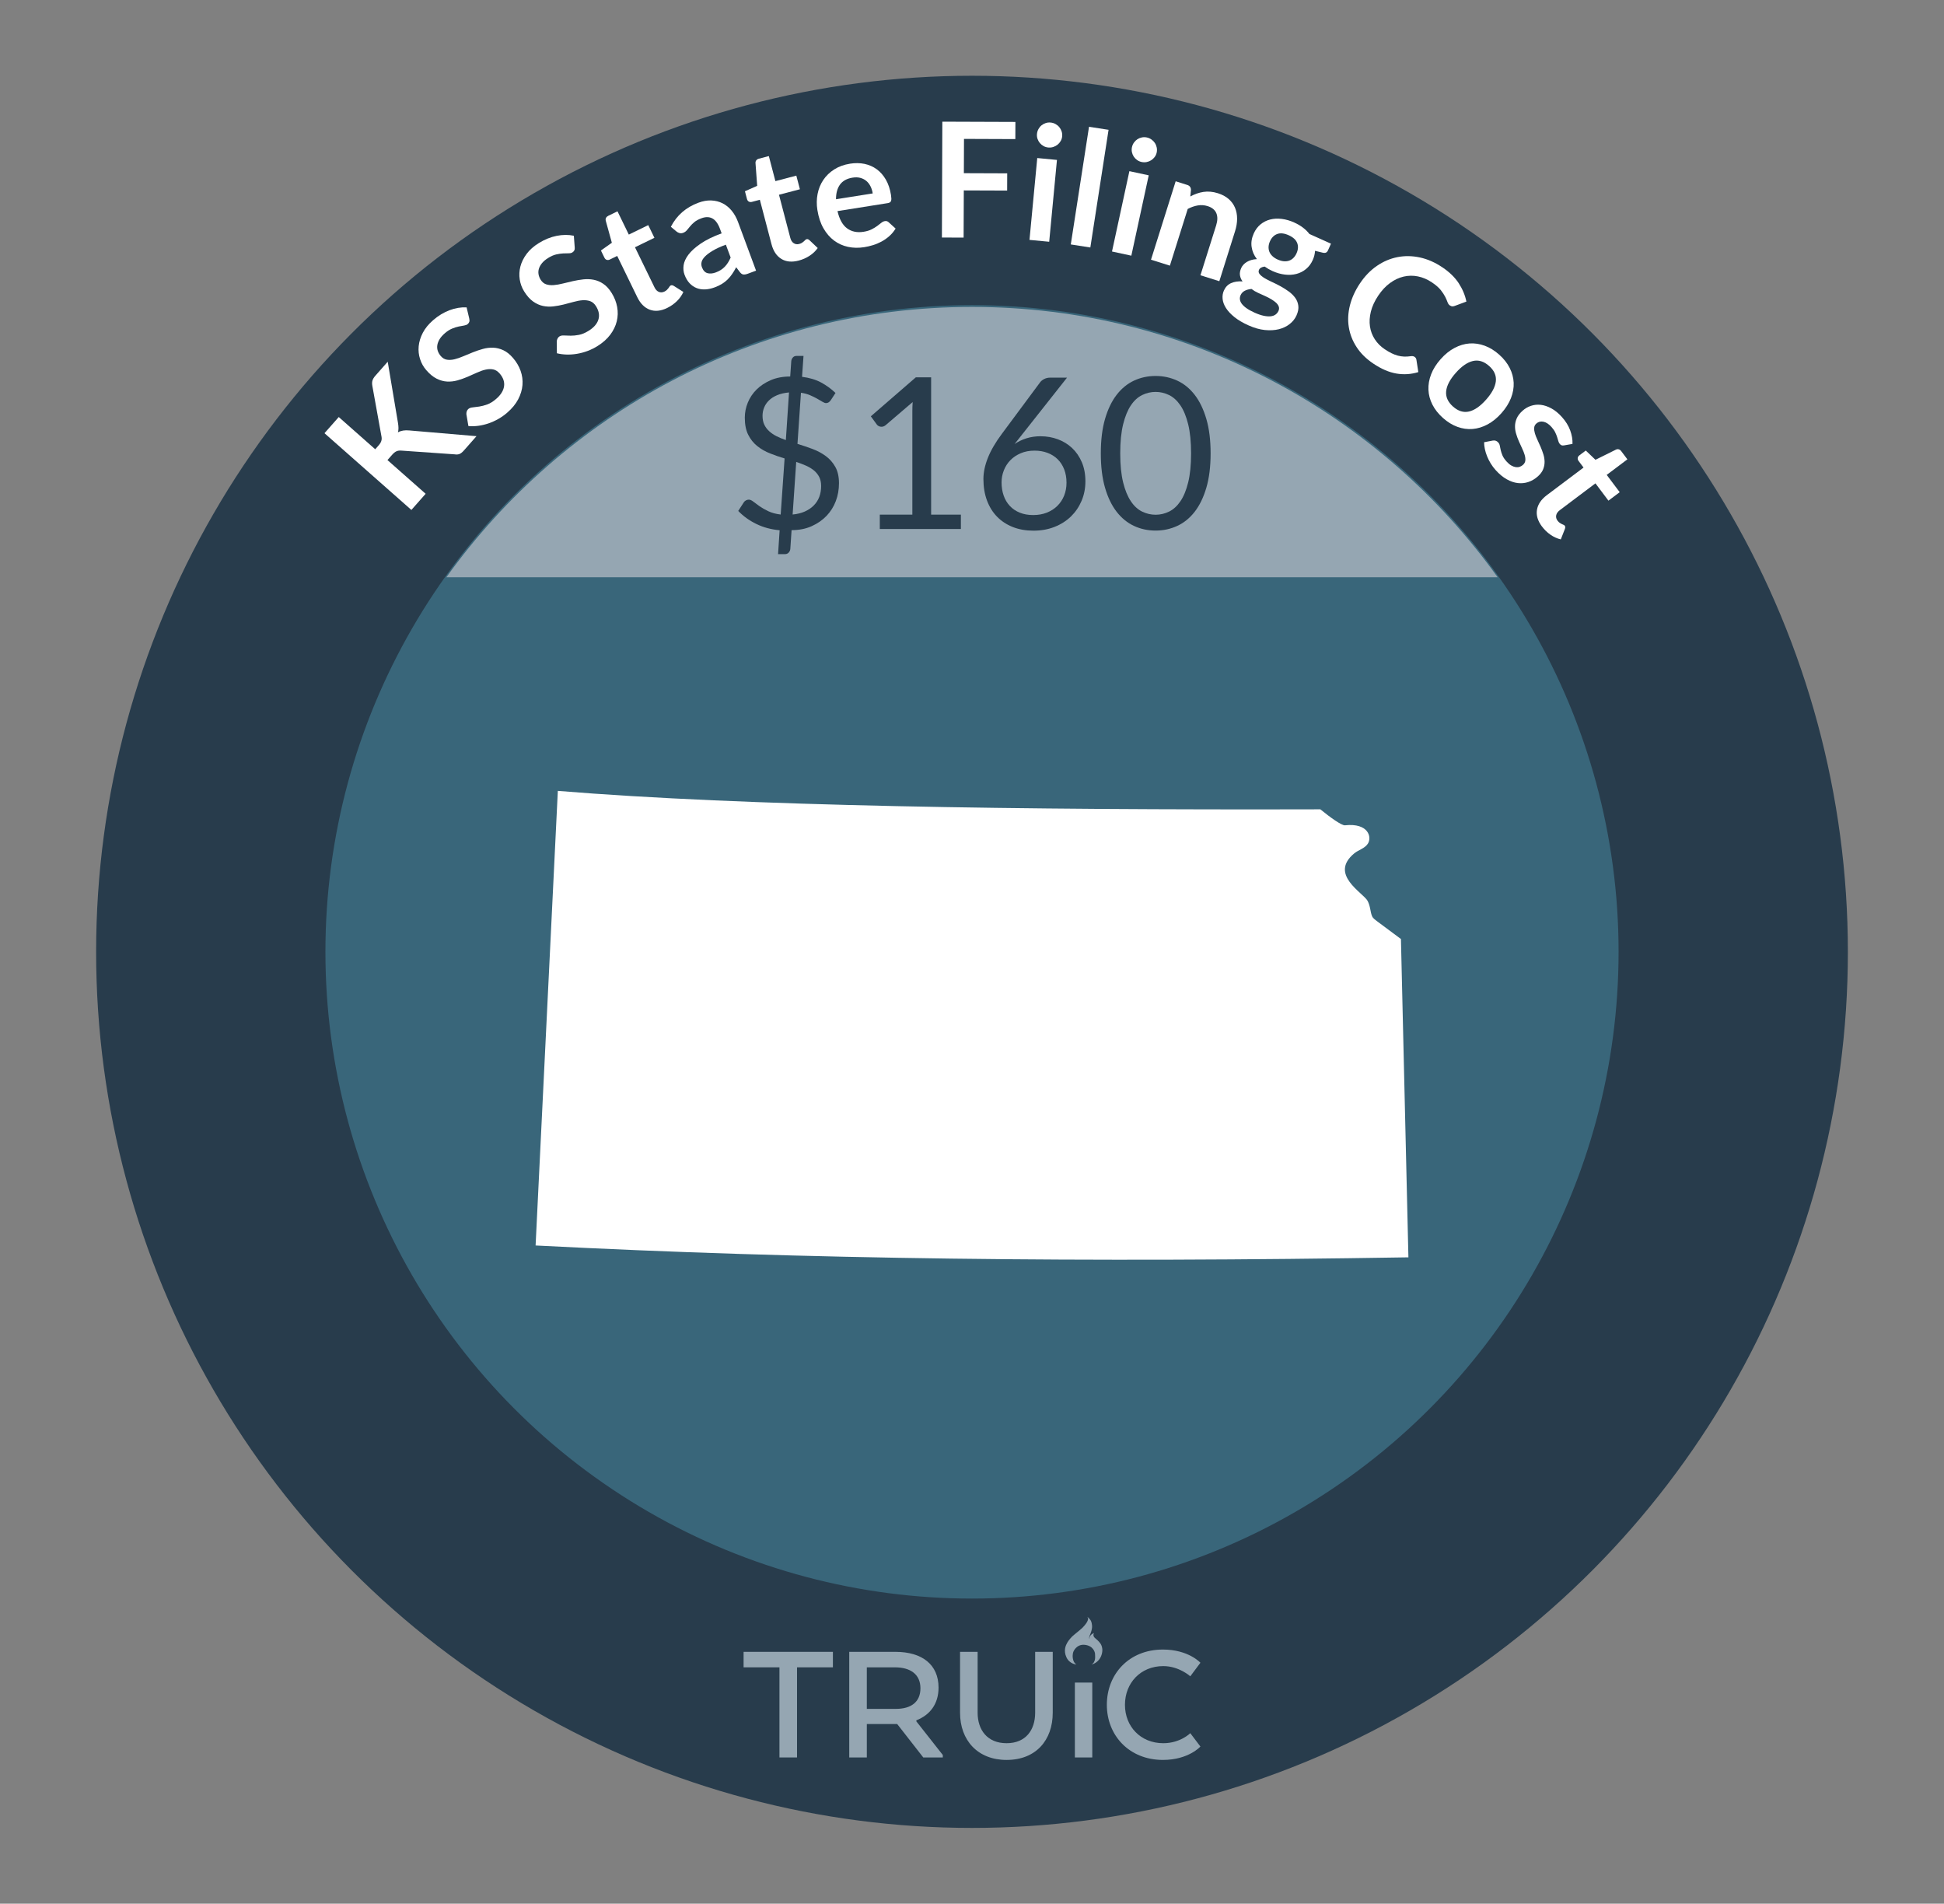 <?xml version="1.0" encoding="UTF-8"?>
<svg id="aj" data-name="Kansas" xmlns="http://www.w3.org/2000/svg" viewBox="0 0 206.27 201.946">
  <rect x="0" y="0" width="206.27" height="201.946" fill="#808080" stroke="none"/>
  <defs>
    <style>
      .az {
        fill: #fff;
      }

      .ba {
        fill: #95a6b2;
      }

      .bb {
        fill: #283c4c;
      }

      .bc {
        fill: #39667a;
      }
    </style>
  </defs>
  <circle class="bb" cx="103.135" cy="100.973" r="92.936"/>
  <circle class="bc" cx="103.135" cy="100.973" r="68.606"/>
  <g>
    <path class="az" d="M39.813,47.657l.354-.402c.143-.161,.238-.313,.287-.46,.049-.146,.059-.3,.029-.462l-.973-5.385c-.043-.226-.039-.42,.012-.584,.05-.163,.153-.335,.312-.514l1.305-1.478,1.089,6.485c.033,.201,.051,.384,.053,.543,.002,.16-.017,.314-.057,.462,.176-.096,.359-.157,.552-.188s.409-.034,.647-.013l7.137,.609-1.338,1.518c-.181,.203-.344,.33-.488,.379-.146,.05-.305,.06-.475,.03l-5.703-.399c-.186-.012-.35,.012-.492,.076-.143,.062-.301,.191-.473,.388l-.479,.541,4.053,3.578-1.514,1.714-9.22-8.141,1.514-1.715,3.867,3.416Z"/>
    <path class="az" d="M49.789,33.79c.034,.136,.037,.248,.008,.342-.029,.092-.086,.174-.172,.248s-.211,.124-.376,.151c-.163,.025-.354,.061-.57,.104-.217,.045-.45,.118-.704,.221-.252,.103-.511,.268-.777,.498-.24,.207-.424,.415-.553,.628-.127,.211-.208,.422-.242,.63-.033,.209-.018,.411,.047,.606,.064,.194,.17,.378,.318,.55,.188,.219,.407,.349,.654,.389,.249,.041,.519,.025,.809-.046,.291-.071,.6-.177,.928-.318,.328-.14,.665-.279,1.014-.419,.347-.14,.702-.26,1.065-.359,.362-.101,.726-.145,1.088-.131,.362,.013,.722,.102,1.077,.266s.701,.439,1.033,.826c.363,.421,.631,.876,.805,1.367,.172,.49,.238,.991,.197,1.502-.042,.511-.195,1.018-.458,1.519-.264,.501-.653,.974-1.168,1.418-.296,.256-.612,.478-.95,.669-.338,.19-.684,.346-1.04,.467-.356,.119-.714,.205-1.073,.252-.359,.048-.709,.058-1.048,.028l-.215-1.263c-.005-.102,.009-.2,.04-.299,.031-.098,.088-.182,.17-.252,.106-.093,.26-.149,.461-.168,.199-.02,.432-.049,.693-.089,.262-.039,.545-.113,.852-.224,.305-.109,.618-.305,.939-.582,.494-.426,.774-.872,.843-1.339,.068-.468-.087-.92-.464-1.357-.211-.244-.445-.391-.7-.439-.256-.05-.529-.039-.821,.03-.293,.068-.6,.178-.92,.327s-.65,.296-.99,.439c-.34,.145-.69,.267-1.051,.369-.361,.102-.727,.144-1.095,.125s-.738-.121-1.11-.306c-.372-.184-.742-.488-1.107-.912-.293-.339-.512-.727-.653-1.166-.144-.438-.192-.894-.147-1.366s.191-.948,.438-1.423c.249-.477,.614-.924,1.099-1.342,.549-.475,1.13-.826,1.741-1.055s1.213-.328,1.806-.302l.281,1.185Z"/>
    <path class="az" d="M60.982,26.224c.014,.138-.002,.25-.045,.338-.043,.086-.113,.159-.21,.219-.097,.061-.228,.09-.394,.089-.168,0-.361,.005-.582,.014-.221,.011-.463,.046-.729,.106s-.548,.183-.847,.369c-.271,.166-.485,.344-.645,.532-.16,.189-.272,.383-.339,.583-.066,.202-.083,.404-.051,.607s.108,.4,.228,.593c.152,.246,.347,.408,.585,.488,.239,.078,.508,.106,.806,.082s.62-.08,.966-.168c.346-.087,.701-.171,1.067-.254,.365-.082,.734-.145,1.108-.186,.375-.041,.74-.027,1.096,.043,.356,.069,.697,.213,1.021,.433,.326,.218,.622,.545,.89,.979,.292,.473,.485,.965,.578,1.477s.079,1.018-.043,1.516c-.122,.499-.353,.974-.692,1.426-.34,.453-.799,.859-1.377,1.217-.332,.204-.681,.375-1.044,.51s-.729,.232-1.101,.295c-.371,.063-.738,.09-1.1,.08-.362-.01-.709-.055-1.039-.137l-.013-1.282c.011-.1,.04-.196,.087-.288,.046-.092,.115-.166,.206-.223,.121-.074,.282-.105,.482-.093,.201,.014,.434,.021,.699,.022,.265,.004,.557-.025,.876-.086,.318-.061,.658-.201,1.02-.426,.555-.343,.903-.739,1.044-1.189,.142-.45,.061-.922-.243-1.413-.17-.274-.377-.457-.621-.546-.246-.087-.518-.12-.816-.1-.3,.022-.62,.081-.959,.178-.34,.097-.689,.19-1.048,.277-.358,.089-.724,.155-1.097,.199-.373,.043-.739,.026-1.1-.05-.361-.078-.711-.235-1.049-.477s-.655-.6-.95-1.077c-.235-.38-.389-.799-.46-1.254-.072-.456-.049-.914,.07-1.373,.119-.46,.339-.905,.658-1.335,.32-.432,.753-.816,1.297-1.151,.617-.382,1.246-.637,1.887-.766,.639-.129,1.25-.134,1.83-.012l.09,1.213Z"/>
    <path class="az" d="M70.796,32.667c-.678,.331-1.294,.392-1.849,.187-.553-.206-.996-.647-1.326-1.325l-2.132-4.379-.795,.387c-.103,.05-.206,.06-.312,.029-.106-.029-.192-.111-.256-.244l-.365-.749,1.16-.821-.645-2.332c-.029-.111-.021-.214,.025-.306,.047-.093,.127-.165,.238-.22l.979-.478,1.202,2.469,2.063-1.005,.654,1.346-2.062,1.004,2.069,4.249c.118,.244,.272,.406,.462,.484,.189,.077,.387,.066,.59-.031,.117-.058,.208-.119,.273-.187,.066-.066,.12-.129,.164-.188,.044-.06,.082-.114,.113-.165,.032-.05,.071-.087,.117-.108,.057-.027,.109-.035,.158-.025,.049,.011,.108,.034,.176,.07l1.013,.642c-.164,.363-.396,.69-.694,.98-.3,.291-.641,.53-1.022,.716Z"/>
    <path class="az" d="M80.224,28.711l-.884,.328c-.187,.069-.343,.095-.47,.079-.127-.017-.248-.101-.364-.251l-.392-.517c-.139,.264-.281,.503-.428,.717-.147,.215-.309,.408-.486,.584-.176,.174-.376,.329-.598,.466-.221,.138-.478,.259-.77,.367-.346,.128-.682,.2-1.009,.216-.327,.014-.63-.032-.909-.142-.278-.108-.527-.28-.748-.514-.22-.233-.396-.535-.533-.902-.115-.309-.147-.645-.098-1.006,.052-.362,.22-.732,.508-1.116,.287-.382,.715-.77,1.281-1.161,.568-.393,1.316-.763,2.246-1.106l-.178-.482c-.205-.551-.472-.916-.801-1.096-.33-.179-.715-.187-1.156-.023-.318,.118-.57,.253-.755,.406-.186,.154-.339,.307-.461,.457-.122,.151-.236,.289-.341,.412-.106,.124-.238,.216-.397,.273-.133,.051-.26,.058-.381,.024-.122-.034-.23-.089-.326-.169l-.592-.497c.621-1.209,1.596-2.061,2.925-2.553,.477-.178,.933-.257,1.365-.239,.434,.019,.831,.117,1.195,.3,.363,.183,.686,.443,.965,.78,.279,.338,.504,.737,.676,1.2l1.914,5.164Zm-4.279,.191c.201-.075,.381-.162,.537-.262s.297-.215,.421-.344c.124-.13,.237-.273,.338-.433,.102-.159,.196-.339,.286-.539l-.508-1.369c-.574,.213-1.04,.427-1.398,.643-.359,.215-.634,.422-.826,.621-.191,.199-.31,.391-.352,.577-.043,.187-.031,.368,.033,.545,.129,.348,.324,.559,.584,.634,.26,.073,.555,.049,.885-.073Z"/>
    <path class="az" d="M84.751,27.641c-.729,.192-1.345,.132-1.849-.178-.502-.311-.85-.83-1.041-1.56l-1.236-4.71-.855,.225c-.109,.028-.213,.018-.312-.033-.099-.05-.166-.147-.204-.29l-.211-.805,1.299-.578-.178-2.415c-.007-.115,.021-.213,.086-.295,.062-.081,.155-.137,.275-.168l1.053-.277,.697,2.656,2.22-.583,.38,1.446-2.22,.584,1.2,4.571c.068,.263,.188,.451,.359,.563,.17,.114,.365,.143,.584,.085,.126-.033,.228-.076,.305-.128,.077-.054,.143-.104,.197-.153,.055-.05,.102-.096,.144-.14,.041-.042,.087-.071,.136-.084,.061-.016,.113-.013,.16,.007,.047,.021,.1,.055,.158,.104l.868,.826c-.231,.324-.522,.601-.872,.826-.352,.228-.732,.395-1.144,.503Z"/>
    <path class="az" d="M90.191,17.364c.543-.086,1.057-.078,1.54,.021,.483,.102,.917,.293,1.3,.573,.383,.281,.705,.648,.967,1.104,.261,.455,.441,.993,.54,1.614,.024,.156,.038,.288,.041,.394,.002,.106-.011,.191-.038,.255-.026,.065-.068,.115-.126,.149-.058,.035-.134,.06-.229,.075l-5.322,.845c.202,.875,.543,1.485,1.022,1.834s1.062,.47,1.744,.36c.336-.054,.619-.138,.851-.256,.23-.116,.43-.236,.597-.361,.167-.124,.312-.236,.437-.336,.125-.101,.252-.16,.381-.18,.084-.015,.159-.01,.227,.015,.066,.023,.127,.062,.182,.118l.725,.659c-.188,.305-.409,.571-.666,.798-.256,.228-.531,.42-.824,.578s-.598,.286-.912,.382c-.314,.097-.623,.168-.926,.216-.599,.095-1.171,.084-1.718-.033-.546-.116-1.04-.34-1.483-.668-.441-.328-.817-.763-1.127-1.302-.309-.539-.523-1.187-.643-1.941-.094-.588-.086-1.155,.021-1.703s.31-1.042,.604-1.481c.295-.439,.681-.812,1.157-1.118,.477-.305,1.036-.508,1.681-.61Zm.277,1.479c-.604,.095-1.051,.342-1.338,.736-.287,.396-.428,.915-.424,1.557l3.895-.617c-.042-.27-.118-.518-.229-.743-.111-.227-.256-.417-.436-.572-.18-.154-.393-.266-.639-.333s-.522-.077-.83-.027Z"/>
    <path class="az" d="M107.741,12.936l-.007,1.819-5.449-.021-.014,3.638,4.6,.017-.007,1.827-4.599-.016-.02,5.006-2.303-.01,.045-12.289,7.753,.028Z"/>
    <path class="az" d="M112.149,16.964l-.823,8.681-2.091-.197,.824-8.683,2.09,.199Zm.554-2.501c-.018,.181-.07,.347-.158,.498-.088,.15-.199,.279-.332,.387-.132,.106-.283,.188-.453,.242-.171,.056-.35,.073-.535,.056-.181-.017-.348-.067-.502-.153s-.284-.194-.392-.323c-.106-.131-.188-.277-.244-.442s-.075-.337-.058-.518c.018-.186,.069-.357,.155-.515,.086-.156,.194-.289,.324-.396,.129-.106,.278-.188,.446-.243,.166-.056,.341-.074,.521-.057,.186,.017,.357,.069,.515,.154,.156,.087,.29,.194,.399,.325,.11,.13,.194,.28,.252,.45,.058,.171,.078,.349,.061,.535Z"/>
    <path class="az" d="M117.625,13.77l-1.934,12.483-2.074-.322,1.934-12.481,2.074,.32Z"/>
    <path class="az" d="M121.887,18.599l-1.845,8.523-2.052-.442,1.845-8.523,2.052,.442Zm.845-2.417c-.039,.177-.111,.335-.216,.476-.105,.139-.231,.255-.375,.345-.145,.091-.304,.153-.479,.188-.176,.035-.355,.031-.538-.008-.177-.039-.337-.109-.479-.213-.144-.103-.26-.226-.352-.366-.091-.143-.154-.299-.19-.468-.035-.17-.034-.345,.004-.521,.04-.184,.111-.348,.216-.493,.104-.146,.227-.264,.368-.355s.299-.154,.472-.189c.172-.034,.348-.033,.525,.005,.182,.04,.346,.112,.492,.217,.145,.104,.266,.227,.359,.368,.094,.143,.159,.302,.196,.477,.037,.177,.036,.356-.003,.539Z"/>
    <path class="az" d="M122.128,27.549l2.618-8.318,1.225,.386c.26,.081,.392,.257,.396,.525l-.069,.7c.222-.12,.448-.222,.679-.304,.231-.082,.467-.141,.707-.178,.24-.038,.488-.046,.742-.024,.256,.02,.523,.075,.805,.164,.454,.143,.832,.346,1.136,.61,.303,.265,.527,.573,.675,.926,.148,.353,.222,.741,.222,1.166,0,.426-.073,.869-.22,1.334l-1.667,5.295-2.003-.631,1.668-5.294c.159-.509,.166-.938,.018-1.291-.147-.352-.456-.603-.926-.751-.347-.108-.695-.133-1.047-.071-.353,.062-.706,.185-1.062,.371l-1.894,6.016-2.003-.631Z"/>
    <path class="az" d="M137.338,23.611c.342,.152,.646,.331,.914,.536,.27,.203,.497,.43,.686,.675l2.287,1.027-.32,.714c-.054,.118-.127,.197-.219,.236-.092,.04-.219,.038-.381-.004l-.771-.188c-.01,.158-.033,.317-.072,.48s-.096,.327-.17,.492c-.176,.393-.414,.713-.715,.959-.301,.248-.639,.42-1.016,.519-.376,.099-.781,.123-1.216,.073-.435-.049-.874-.174-1.318-.373-.3-.135-.579-.294-.838-.479-.316,.041-.517,.154-.601,.342-.072,.161-.053,.312,.062,.453,.112,.143,.283,.283,.51,.422,.226,.14,.491,.277,.797,.414,.305,.138,.612,.291,.921,.461s.6,.356,.877,.558c.275,.202,.502,.427,.68,.675s.285,.525,.324,.833c.04,.307-.025,.649-.195,1.029-.158,.352-.399,.655-.722,.909-.322,.255-.706,.438-1.15,.55-.444,.11-.94,.139-1.487,.084-.547-.056-1.125-.22-1.734-.493-.605-.272-1.104-.565-1.496-.882s-.69-.637-.896-.962-.323-.647-.354-.964c-.031-.319,.016-.614,.139-.89,.167-.372,.421-.633,.763-.785,.341-.15,.747-.21,1.218-.18-.148-.196-.24-.412-.278-.646s.009-.496,.138-.785c.055-.119,.13-.232,.229-.341,.098-.108,.218-.205,.358-.291,.142-.086,.301-.154,.479-.207,.18-.054,.377-.085,.593-.095-.307-.397-.493-.829-.56-1.294-.068-.465,.007-.941,.226-1.428,.177-.392,.415-.712,.715-.959s.642-.421,1.024-.519c.383-.099,.794-.121,1.232-.065,.438,.053,.885,.182,1.34,.388Zm-1.684,9.372c.07-.159,.082-.309,.033-.45-.047-.142-.139-.277-.273-.405-.137-.127-.305-.251-.508-.374s-.424-.239-.664-.347-.488-.22-.744-.335c-.256-.114-.49-.254-.703-.418-.27,.021-.508,.084-.713,.188-.205,.104-.354,.261-.45,.473-.062,.141-.087,.286-.071,.439,.016,.152,.079,.307,.192,.464,.113,.156,.28,.313,.501,.471,.221,.159,.508,.316,.858,.475,.356,.16,.677,.271,.96,.331s.531,.08,.743,.059c.212-.023,.387-.083,.524-.184,.139-.1,.243-.229,.314-.387Zm-.078-5.449c.238,.107,.459,.167,.664,.181,.204,.015,.391-.009,.558-.07,.168-.062,.317-.159,.448-.292,.132-.134,.24-.296,.326-.487,.176-.393,.198-.758,.066-1.093-.131-.336-.433-.608-.902-.82-.471-.212-.875-.255-1.214-.131-.339,.125-.597,.384-.772,.776-.084,.187-.132,.373-.145,.559-.012,.188,.014,.365,.077,.534,.065,.168,.171,.325,.321,.47,.148,.145,.34,.269,.572,.374Z"/>
    <path class="az" d="M150.101,37.86c.104,.068,.166,.169,.188,.3l.204,1.313c-.759,.234-1.532,.286-2.32,.154-.787-.134-1.604-.484-2.451-1.053-.758-.509-1.353-1.095-1.783-1.76-.432-.663-.706-1.371-.824-2.119-.119-.748-.078-1.519,.123-2.312,.201-.793,.556-1.567,1.064-2.326,.514-.767,1.112-1.384,1.795-1.851,.682-.467,1.407-.776,2.178-.928,.771-.152,1.563-.142,2.378,.033s1.609,.522,2.386,1.043c.758,.509,1.339,1.074,1.744,1.696,.404,.623,.674,1.271,.811,1.942l-1.227,.456c-.076,.03-.158,.048-.244,.051-.088,.003-.184-.031-.287-.099-.108-.074-.19-.19-.246-.351-.057-.16-.139-.349-.246-.564-.108-.216-.267-.455-.475-.719-.21-.262-.519-.531-.929-.806-.479-.323-.978-.534-1.491-.638-.515-.103-1.021-.096-1.519,.021-.497,.116-.977,.343-1.438,.679s-.878,.781-1.25,1.336c-.386,.575-.646,1.14-.784,1.695-.137,.557-.17,1.08-.098,1.572s.242,.945,.51,1.36c.268,.414,.617,.768,1.051,1.058,.259,.174,.502,.317,.731,.429,.228,.112,.45,.197,.669,.255,.217,.058,.437,.091,.659,.1,.222,.01,.458-.004,.708-.041,.076-.012,.148-.013,.217-.003,.069,.009,.135,.034,.195,.075Z"/>
    <path class="az" d="M159.072,37.621c.488,.432,.859,.903,1.116,1.412,.257,.508,.397,1.03,.422,1.567,.023,.537-.072,1.08-.288,1.631-.217,.551-.553,1.082-1.008,1.595-.459,.518-.949,.915-1.471,1.195s-1.051,.441-1.59,.486c-.54,.044-1.077-.032-1.613-.227-.535-.195-1.046-.509-1.533-.941-.487-.434-.86-.905-1.119-1.415-.26-.511-.4-1.037-.422-1.579-.023-.544,.073-1.09,.287-1.644,.214-.553,.551-1.087,1.01-1.604,.455-.514,.944-.909,1.469-1.187,.521-.277,1.053-.436,1.59-.475,.539-.038,1.076,.043,1.613,.239s1.051,.512,1.537,.944Zm-4.893,5.512c.543,.479,1.105,.655,1.689,.522,.584-.134,1.189-.552,1.813-1.256,.624-.703,.97-1.354,1.037-1.955,.066-.6-.171-1.141-.714-1.621-.551-.49-1.123-.665-1.715-.528-.592,.138-1.197,.556-1.818,1.255s-.963,1.35-1.025,1.948c-.062,.6,.182,1.145,.732,1.635Z"/>
    <path class="az" d="M165.969,47.246c-.104,.019-.191,.018-.261-.005-.069-.021-.136-.068-.2-.139-.068-.076-.12-.177-.156-.301s-.078-.267-.129-.428c-.05-.161-.119-.333-.209-.516-.088-.184-.223-.373-.4-.571-.277-.307-.561-.489-.851-.55-.29-.058-.54,.008-.751,.197-.139,.125-.214,.275-.227,.451-.014,.176,.012,.371,.075,.585,.063,.215,.151,.441,.267,.682,.113,.24,.227,.489,.338,.749,.11,.259,.209,.521,.293,.787,.085,.268,.129,.536,.131,.805,.002,.27-.049,.532-.152,.79-.103,.257-.285,.504-.546,.74-.311,.28-.649,.483-1.015,.606-.365,.124-.742,.162-1.131,.117-.39-.046-.782-.182-1.18-.407-.398-.224-.785-.545-1.161-.962-.202-.223-.378-.457-.529-.707-.152-.248-.28-.502-.386-.762-.105-.261-.185-.518-.237-.771-.054-.254-.081-.493-.081-.723l.918-.176c.113-.019,.217-.013,.312,.016,.095,.029,.186,.092,.273,.188,.087,.097,.143,.213,.165,.349s.055,.289,.095,.459c.039,.17,.1,.357,.184,.561s.233,.422,.445,.656c.168,.186,.333,.325,.497,.418,.164,.092,.319,.149,.47,.171,.148,.021,.289,.009,.42-.035,.131-.046,.246-.115,.348-.206,.151-.137,.234-.294,.249-.471,.016-.178-.009-.374-.072-.588-.062-.214-.153-.441-.269-.685-.116-.243-.23-.494-.344-.755s-.211-.526-.293-.801c-.083-.272-.122-.547-.117-.821,.004-.274,.065-.548,.186-.821,.12-.272,.324-.539,.609-.795,.265-.24,.564-.416,.898-.526,.336-.112,.685-.146,1.047-.104,.363,.043,.736,.169,1.119,.377,.383,.207,.754,.512,1.114,.911,.403,.445,.696,.919,.879,1.417,.183,.499,.265,.979,.245,1.439l-.881,.153Z"/>
    <path class="az" d="M163.616,55.859c-.453-.603-.632-1.195-.534-1.778,.097-.583,.446-1.102,1.049-1.555l3.893-2.926-.531-.707c-.068-.091-.097-.19-.088-.301,.01-.109,.073-.208,.191-.298l.666-.5,1.026,.982,2.168-1.076c.104-.05,.206-.061,.305-.033,.1,.028,.187,.093,.261,.191l.654,.87-2.195,1.65,1.38,1.834-1.196,.899-1.379-1.835-3.777,2.841c-.217,.163-.347,.345-.387,.546-.041,.2,.008,.391,.143,.572,.078,.104,.157,.182,.234,.232,.078,.053,.15,.094,.217,.126,.066,.031,.127,.058,.183,.081,.056,.021,.099,.052,.129,.093,.037,.051,.056,.101,.055,.151,0,.05-.013,.112-.035,.186l-.438,1.116c-.388-.091-.753-.257-1.095-.496-.344-.237-.643-.527-.897-.867Z"/>
  </g>
  <path class="ba" d="M158.912,61.24c-12.448-17.36-32.784-28.682-55.777-28.682s-43.328,11.322-55.776,28.682h111.553Z"/>
  <g>
    <path class="bb" d="M82.724,56.25c-.904-.082-1.729-.304-2.471-.666-.744-.362-1.383-.823-1.922-1.384l.594-.919c.053-.082,.127-.148,.225-.201s.197-.078,.303-.078c.141,0,.303,.07,.48,.213,.18,.142,.4,.304,.662,.487,.262,.183,.572,.36,.936,.531,.361,.173,.797,.288,1.305,.348l.414-5.948c-.521-.157-1.035-.335-1.539-.534-.504-.198-.957-.456-1.355-.774-.4-.318-.721-.719-.965-1.202-.242-.482-.363-1.088-.363-1.813,0-.547,.105-1.08,.318-1.601s.523-.983,.93-1.388c.408-.404,.91-.735,1.508-.994,.598-.258,1.285-.387,2.061-.387l.113-1.636c.014-.142,.07-.27,.168-.381,.096-.112,.227-.168,.391-.168h.74l-.156,2.218c.783,.097,1.459,.299,2.027,.604,.566,.307,1.076,.677,1.523,1.109l-.482,.739c-.148,.225-.32,.336-.516,.336-.104,0-.232-.046-.385-.14-.154-.093-.338-.201-.555-.325-.217-.123-.467-.246-.752-.369-.283-.123-.607-.211-.975-.264l-.369,5.423c.537,.164,1.068,.345,1.592,.539,.521,.195,.992,.446,1.41,.754,.418,.307,.756,.691,1.014,1.152s.387,1.036,.387,1.726c0,.675-.111,1.309-.336,1.9-.225,.593-.551,1.113-.98,1.563-.43,.449-.955,.814-1.578,1.096-.625,.281-1.336,.422-2.135,.422l-.135,2.005c-.016,.143-.072,.268-.174,.376-.1,.107-.229,.162-.387,.162h-.738l.168-2.532Zm-1.814-12.132c0,.358,.062,.67,.189,.935,.127,.266,.303,.499,.527,.7,.223,.202,.484,.378,.783,.527s.623,.283,.975,.403l.336-5.053c-.484,.045-.906,.142-1.26,.291-.355,.149-.646,.336-.873,.561-.229,.224-.398,.476-.51,.756-.113,.28-.168,.573-.168,.88Zm6.217,7.438c0-.374-.068-.694-.207-.964-.139-.269-.328-.5-.566-.694s-.52-.362-.84-.504c-.322-.142-.664-.272-1.031-.393l-.381,5.579c.486-.045,.918-.151,1.295-.319s.693-.383,.951-.644c.258-.262,.453-.566,.584-.913,.129-.348,.195-.73,.195-1.148Z"/>
    <path class="bb" d="M93.355,54.593h3.451v-10.945c0-.329,.01-.661,.033-.997l-2.869,2.453c-.074,.06-.148,.103-.223,.129-.076,.026-.146,.039-.213,.039-.113,0-.213-.024-.303-.072-.09-.049-.156-.106-.201-.174l-.629-.863,4.773-4.134h1.625v14.564h3.158v1.523h-8.604v-1.523Z"/>
    <path class="bb" d="M110.418,46.28c.641,0,1.25,.106,1.826,.319,.574,.212,1.078,.522,1.512,.93s.777,.907,1.031,1.501,.381,1.271,.381,2.033c0,.739-.135,1.427-.404,2.062s-.645,1.188-1.125,1.658c-.482,.47-1.062,.84-1.742,1.108-.68,.27-1.428,.403-2.24,.403-.807,0-1.537-.129-2.191-.386-.652-.258-1.211-.624-1.674-1.099-.463-.474-.82-1.049-1.07-1.725s-.375-1.433-.375-2.269c0-.702,.156-1.449,.471-2.241,.312-.791,.809-1.643,1.488-2.554l4.068-5.479c.104-.135,.25-.248,.436-.342,.188-.093,.4-.14,.639-.14h1.771l-5.568,7.046c.381-.261,.803-.465,1.266-.61s.963-.218,1.502-.218Zm-4.146,4.884c0,.516,.074,.986,.225,1.412,.148,.426,.367,.791,.656,1.098,.287,.307,.639,.543,1.053,.711s.887,.252,1.416,.252c.539,0,1.023-.085,1.457-.257s.805-.411,1.115-.718c.309-.306,.549-.668,.717-1.086,.168-.419,.252-.874,.252-1.367,0-.522-.082-.995-.246-1.417s-.396-.78-.695-1.075-.656-.521-1.076-.678c-.418-.157-.877-.235-1.377-.235-.537,0-1.023,.091-1.457,.274-.434,.183-.801,.43-1.104,.739s-.533,.668-.693,1.075c-.162,.407-.242,.831-.242,1.271Z"/>
    <path class="bb" d="M128.453,48.095c0,1.404-.15,2.62-.453,3.646-.303,1.027-.715,1.877-1.238,2.549s-1.141,1.173-1.854,1.501c-.713,.329-1.477,.493-2.291,.493-.822,0-1.586-.164-2.291-.493-.707-.328-1.32-.829-1.844-1.501-.521-.672-.934-1.521-1.232-2.549-.299-1.026-.447-2.242-.447-3.646s.148-2.621,.447-3.652c.299-1.03,.711-1.884,1.232-2.56,.523-.676,1.137-1.178,1.844-1.507,.705-.328,1.469-.493,2.291-.493,.814,0,1.578,.165,2.291,.493,.713,.329,1.33,.831,1.854,1.507s.936,1.529,1.238,2.56c.303,1.031,.453,2.248,.453,3.652Zm-2.072,0c0-1.225-.104-2.254-.309-3.086-.205-.833-.48-1.503-.828-2.012-.348-.508-.75-.871-1.205-1.092s-.93-.331-1.422-.331-.967,.11-1.424,.331c-.455,.221-.855,.584-1.197,1.092-.344,.509-.619,1.179-.824,2.012-.205,.832-.309,1.861-.309,3.086s.104,2.252,.309,3.081,.48,1.497,.824,2.005c.342,.508,.742,.872,1.197,1.093,.457,.22,.93,.33,1.424,.33s.967-.11,1.422-.33c.455-.221,.857-.585,1.205-1.093s.623-1.176,.828-2.005,.309-1.856,.309-3.081Z"/>
  </g>
  <g>
    <path class="ba" d="M114.216,176.572s-.726-.037-1.061-.763-.065-1.285,.084-1.545,.456-.633,.735-.847,.851-.71,.881-.742c.028-.03,.374-.386,.488-.617,.096-.195,.158-.335,.065-.484-.027-.044-.054-.074-.007-.039,.043,.032,.19,.162,.257,.259,.074,.107,.178,.228,.216,.656s-.233,1.005-.233,1.005c0,0-.065,.157-.073,.254-.005,.062,.007,.103,.034,.165,.005,.011-.01-.1,0-.159,.015-.079,.038-.14,.14-.261,.018-.022,.054-.055,.082-.076,.159-.119,.238-.132,.25-.138,.015-.007-.003,.014-.003,.014,0,0-.105,.137-.017,.343,.043,.099,.125,.166,.302,.315s.415,.404,.493,.586c.1,.233,.176,.528,.056,.977-.156,.586-.586,.968-1.071,1.098,0,0,.168-.13,.214-.205,0,0,.074-.112,.121-.27s.037-.501,.019-.68c-.019-.177-.205-.838-1.089-.931s-1.201,.717-1.201,.717c0,0-.14,.298-.056,.763s.372,.605,.372,.605Z"/>
    <path class="ba" d="M78.9,175.23h9.476v1.643h-3.806v9.561h-1.865v-9.561h-3.805v-1.643Z"/>
    <path class="ba" d="M90.109,175.23h4.899c2.845,0,4.578,1.363,4.578,3.791,0,1.756-.923,2.913-2.355,3.474v.112l2.807,3.567v.261h-2.072l-2.769-3.548h-3.221v3.548h-1.866v-11.204Zm4.842,1.643h-2.976v4.407h3.089c1.564,0,2.6-.691,2.6-2.185,0-1.475-1.055-2.222-2.713-2.222Z"/>
    <path class="ba" d="M101.867,181.692v-6.462h1.865v6.462c0,1.81,1.018,3.23,3.071,3.23s3.033-1.419,3.033-3.23v-6.462h1.865v6.462c0,2.913-1.789,5.005-4.898,5.005-3.071,0-4.936-2.092-4.936-5.005Z"/>
    <rect class="ba" x="114.051" y="178.491" width="1.846" height="7.943"/>
    <path class="ba" d="M127.371,185.276s-1.262,1.42-3.975,1.42c-3.599,0-5.953-2.615-5.953-5.846,0-3.267,2.354-5.863,5.953-5.863,2.713,0,3.975,1.4,3.975,1.4l-1.074,1.438s-1.186-1.082-2.864-1.082c-2.411,0-4.069,1.792-4.069,4.108,0,2.297,1.658,4.071,4.069,4.071,1.809,0,2.864-1.064,2.864-1.064l1.074,1.418Z"/>
  </g>
  <path class="az" d="M148.648,99.611l.793,33.769c-34.481,.561-64.065,.219-92.611-1.258l2.345-47.929,.014-.294c19.794,1.62,48.866,2.038,80.906,1.955,1.032,.848,2.27,1.73,2.612,1.696,2.509-.273,2.879,1.272,2.427,1.955-.335,.506-.985,.65-1.436,1.019-2.721,2.249,.95,4.178,1.415,5.046,.315,.602,.267,1.156,.479,1.634,.103,.232,.376,.41,.574,.561,0,0,2.366,1.764,2.482,1.846Z"/>
</svg>